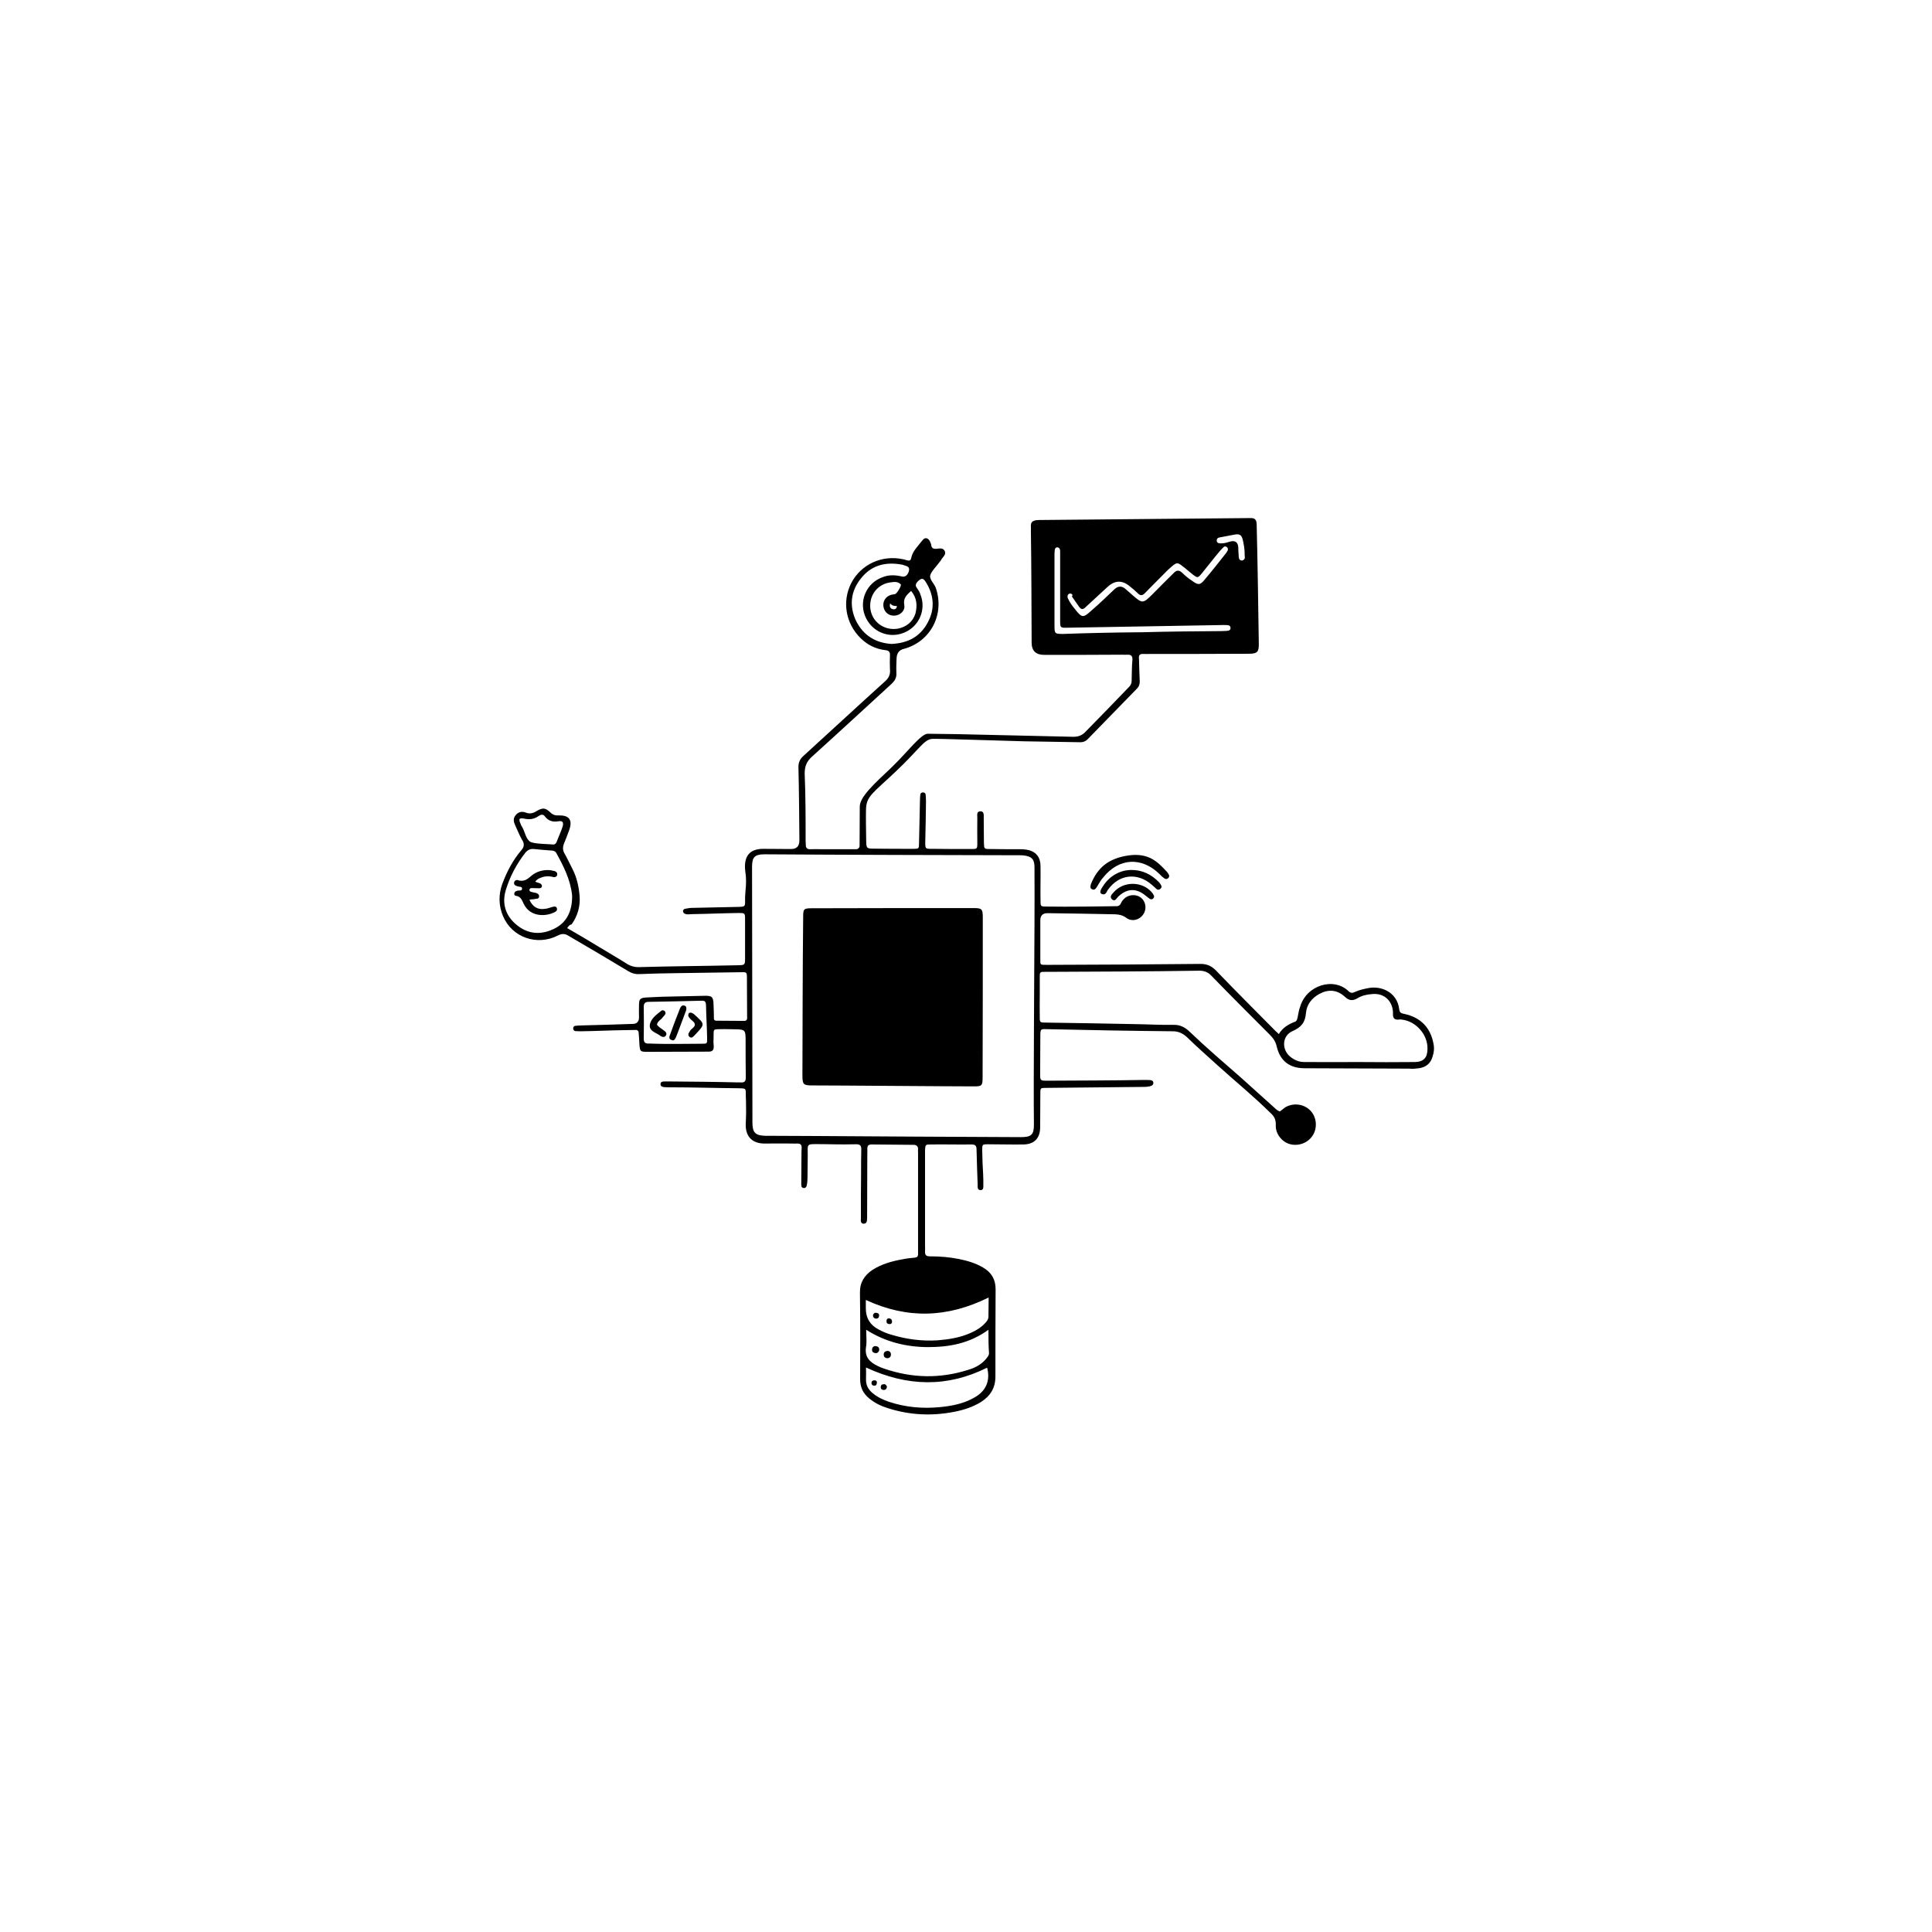 <?xml version="1.0" encoding="utf-8"?>
<!-- Generator: Adobe Illustrator 27.0.0, SVG Export Plug-In . SVG Version: 6.00 Build 0)  -->
<svg version="1.1" id="Layer_2_00000001627248894791182860000004260846488567762846_"
	 xmlns="http://www.w3.org/2000/svg" xmlns:xlink="http://www.w3.org/1999/xlink" x="0px" y="0px" viewBox="0 0 1024 1024"
	 style="enable-background:new 0 0 1024 1024;" xml:space="preserve">
<g>
	<path d="M300.6,491.9c6,3.4,11.5,6.7,16.9,10c5.1,3.1,10.2,6,15.2,9.2c1.8,1,3.6,1.5,5.6,1.5c17.7-0.5,35.2-0.6,52.8-1
		c3.7-0.1,3.8-0.1,3.8-3.8v-20.5c0-3.4-0.1-3.4-3.4-3.4c-8.2,0.1-16.4,0.5-24.6,0.6c-1.4,0-2.7,0.4-3.9-0.2c-0.6-0.2-1-0.8-1-1.5
		c0.1-0.5,0.5-1,1-1.1c1.3-0.2,2.4-0.5,3.6-0.5c7.8-0.1,15.6-0.4,23.4-0.5c6.7-0.1,4.3,0,5.1-8.2c0.4-3.6,0.5-7.2-0.1-10.8
		c-0.9-7.8,2.2-11.7,9.3-11.8c5,0,10,0.1,14.9,0.1c3.1,0,4.5-1.5,4.5-4.7c-0.1-12.8-0.2-25.6-0.5-38.2c-0.1-2.7,0.6-4.7,2.8-6.6
		c14.3-13,28.5-26.2,42.9-39.2c2.2-1.9,3.1-3.8,2.8-6.6c-0.1-2.4-0.1-4.8,0-7.3c0.1-1.8-0.5-2.6-2.4-2.8c-5.1-0.6-9.4-2.7-13.1-6.3
		c-8-7.8-10-19.5-5-29.3c5.2-9.9,16.2-15,27.4-12.6c0.8,0.1,1.5,0.5,2.4,0.6c1.1,0.4,1.8-0.1,2-1.4c0.8-3.7,3.6-6.2,5.9-9.2
		c1.4-1.9,3.2-1.4,4.2,1c0.2,0.5,0.5,1.1,0.5,1.7c0.2,1.4,1.1,1.8,2.4,1.8c1.7-0.1,3.7-0.8,4.7,1.1c1,1.9-1,3.2-1.8,4.6
		c-0.2,0.5-0.6,0.9-1,1.4c-1.5,2.2-3.8,4.2-4.7,6.5c-1,2.4,1.9,4.6,2.8,7.1c4.8,13.9-2.7,28.5-16.9,32.3c-2.6,0.6-3.8,2.4-3.9,5.1
		c-0.1,2.6-0.2,5.1-0.1,7.6c0.2,2.6-0.8,4.2-2.7,6c-14,12.8-27.9,25.7-42,38.4c-2.9,2.6-3.9,5.2-3.9,9c0.5,11.8,0.5,23.6,0.5,35.5
		c0,0.8,0.1,1.5,0.1,2.4c0,1.4,0.6,2.2,2.2,2.2c2.3-0.1,4.5,0,6.9,0h17.6c1,0,1.8-0.8,1.8-1.8c0-4.5,0.1-16.3,0.1-20.7
		c-0.1-5.2,7.8-12.3,16.9-20.9c8.5-8.2,15.6-17.9,19.2-17.8c3.6,0.1,10.2,0.1,15.3,0.2c20.4,0.5,40.8,0.9,61.3,1.4
		c2.9,0.1,5.1-0.6,7.1-2.8c6.3-6.4,19.1-19.6,23-23.7c0.8-0.8,1.3-1.9,1.3-3.1c0.1-2.9,0.1-8.8,0.4-10.8c0.2-2.2-0.5-3.1-2.3-3.1
		c-1,0.1-2.2,0-3.3,0c-13.7,0.1-27.5,0.1-41.1,0.1c-4.5,0-6.7-2.2-6.7-6.5c-0.1-19.8-0.1-39.5-0.4-59.3c0-0.8,0.1-1.5,0-2.4
		c-0.1-2.2,1-2.9,2.9-3.2c1-0.1,1.9-0.1,2.8-0.1c36.2-0.4,72.3-0.6,108.5-1h2.8c1.5,0,2.4,0.9,2.6,2.4c0.1,0.6,0.1,1.4,0.1,2
		c0.5,20.7,0.8,41.5,1.1,62.1c0.1,4.5-0.8,5.4-5.4,5.4c-17.4,0.1-35,0.1-52.4,0.1c-1,0-2.2,0.1-3.3,0c-1.9-0.1-2.7,0.6-2.4,2.6
		c0.1,2.7,0.2,8.8,0.4,12.1c0,1.4-0.5,2.7-1.4,3.6l-26.3,27c-1,1-2.3,1.5-3.7,1.5c-6-0.1-22.3-0.4-29.9-0.5
		c-16-0.4-43.8-1.4-48.4-1.3c-4.6,0.1-6.7,5.1-19.7,17.4C462.4,420.6,459.2,422,459,429c-0.1,4.5,0,10.3,0.1,16.7
		c0.1,3.9,0.2,4.1,4.2,4.1c7,0.1,14,0.1,20.9,0.1c2.8,0,2.9-0.1,2.9-2.9c0.1-7.5,0.4-15,0.5-22.6c0-1,0.1-2.2,0.2-3.3
		c0.1-0.6,0.5-1.1,1.4-1.1c0.8,0,1.4,0.5,1.4,1.1c0.1,1.3,0.2,2.4,0.2,3.6c-0.1,7.3-0.2,14.5-0.4,21.8c0,3.4,0.1,3.4,3.6,3.4
		c6.7,0.1,13.7,0.1,20.6,0.1c3.4,0,3.4,0,3.4-3.4c0-4.5-0.1-8.9,0-13.2c0-1.4-0.5-3.4,1.7-3.4c2,0,1.7,2.2,1.7,3.4
		c0.1,4.5,0,8.9,0.1,13.2c0.1,3.4,0.1,3.4,3.4,3.4c5.1,0.1,10.2,0.1,15.3,0.1c1.8,0,3.4,0.1,5.2,0.5c3.9,1.1,6.1,3.9,6.1,8.4
		c0.1,6.1-0.1,12.1,0,18.1c0,3.4,0,3.4,3.4,3.4c10.1,0.2,31.6-0.1,37.2-0.2c0.6,0,1.4-0.5,1.8-1.1c1.9-4.6,6.5-5.6,9.7-4.1
		c3.2,1.5,4.5,5.7,2.7,9c-1.9,3.4-6.2,4.7-9.3,2.4c-1.9-1.4-3.7-1.8-6-1.9c-12.1-0.2-23.9-0.5-35.9-0.6c-2.4,0-3.7,1.3-3.7,3.7v20.1
		c0,3.8-0.4,3.6,3.8,3.6c26.9-0.1,53.7-0.2,80.6-0.5c3.6-0.1,6.2,0.9,8.8,3.6c10.4,10.8,21.1,21.5,31.7,32.2
		c0.5,0.5,0.8,0.6,1.5,1.4c2-3.4,5.2-5.3,8.7-6.6c1-0.5,1-1.4,1.3-2.4c0.4-1.9,0.6-3.7,1.3-5.5c3.4-11.5,17.8-15.8,25.6-8.3
		c1.3,1.3,2.3,1,3.6,0.4c2.2-1,4.5-1.5,7-2c6.9-1.3,15.2,2.2,16.3,11.1c0.2,1.9,1,2.3,2.7,2.6c8.7,1.8,14,7.4,15.5,15.9
		c0.5,2.4,0.2,4.6-0.5,6.7c-1,3.6-3.4,5.6-7.2,6.2c-1.7,0.2-3.4,0.4-5.3,0.2c-18.4-0.1-36.9-0.1-55.3-0.2c-7.9,0-13-3.8-14.8-11.5
		c-0.6-2.7-1.9-4.5-3.8-6.4c-10.2-10.2-20.6-20.6-30.7-31c-2-2.2-4.2-2.9-7.1-2.8c-26.6,0.4-53.3,0.5-79.8,0.6
		c-4.5,0-4.2-0.4-4.2,4.1v8.4c0,3.8-0.1,7.5,0,11.3c0,3.1,0.1,3.1,3.2,3.1c15.6,0.2,31.2,0.5,46.8,0.8c7,0.1,14,0.5,20.9,0.4
		c3.6-0.1,6.2,1.4,8.5,3.6c8.8,8.4,18.1,16.4,27.4,24.5c5.7,5.1,11.3,10.2,17.1,15.4c1,0.9,1.9,1.9,3.3,2.4c1-0.6,1.9-1.5,2.9-2.2
		c4.2-2.4,9.5-1.9,13,1.4s4.2,8.8,1.9,13c-2.4,4.2-7.3,6.3-12.1,5.2c-4.3-1-8-5.4-7.8-10c0.1-2.8-0.6-4.6-2.7-6.5
		c-9-8.9-18.8-16.9-28.1-25.3c-5.5-5-11.1-9.9-16.3-15c-2.2-2-4.5-3.1-7.5-3.1c-21.9-0.2-43.8-0.6-65.7-1.1
		c-4.5-0.1-4.5-0.5-4.5,4.2c0,6.5-0.1,12.8-0.1,19.3c0,3.7,0,3.8,3.7,3.8c17.1-0.1,34.2-0.1,51.3-0.4c1.3,0,2.4,0,3.6,0.1
		c0.6,0.1,1.4,0.5,1.4,1.3c0.1,0.9-0.4,1.5-1.3,1.8c-1.5,0.5-3.2,0.5-4.7,0.5c-16.5,0.1-33.1,0.4-49.6,0.5c-4.6,0.1-4.3-0.5-4.3,4.3
		c-0.1,5.6,0,11.3-0.1,16.9s-3.2,8.7-8.8,8.8c-6.3,0.1-12.6-0.1-18.8-0.1c-3.1,0-3.1,0.1-3.1,3.2c0.1,4.3,0.2,8.5,0.5,12.8
		c0.1,1.9,0.1,3.8,0.1,5.6c0,1.3,0.1,2.7-1.5,2.7c-1.7-0.1-1.5-1.5-1.5-2.7c-0.2-6.3-0.5-12.6-0.6-18.8c0-2.2-0.8-2.7-2.8-2.7
		c-7.1,0.1-14.3-0.1-21.4,0c-2.9,0-2.9,0.1-3.1,2.9v50.8c0,1,0.1,1.9,0,2.8c-0.1,2.2,0.6,2.8,2.7,2.8c5.1,0,10.2,0.4,15.2,1.4
		c4.5,0.9,8.9,2.2,12.8,4.5c4.5,2.6,6.7,6.3,6.7,11.5c-0.1,15.4-0.1,30.9-0.1,46.3c0,6-2.6,10.2-7.5,13.4c-4.3,2.7-9.2,4.3-14.3,5.3
		c-11.8,2.3-23.5,1.8-35.1-1.9c-3.6-1.1-7-2.7-10-5.2c-3.2-2.6-4.8-5.9-4.8-10.1c0.1-15.3,0.1-30.7-0.1-45.9
		c-0.1-5.4,2.3-9.2,6.6-12.1c5-3.2,10.6-4.7,16.3-5.7c1.9-0.4,3.9-0.6,6-0.8c1.4-0.1,1.9-0.6,1.9-2v-53.6c0-0.6-0.1-1.4,0-2
		c0.1-1.3-0.9-2.2-2.2-2.2c-7.4-0.1-14.9-0.1-22.3-0.2c-1.7,0-2.4,0.5-2.4,2.4c0.1,1,0,1.9,0,2.8c0,10.6-0.1,21.3-0.1,31.9v1.5
		c-0.1,1.4,0.2,3.4-1.9,3.4c-1.8-0.1-1.4-1.9-1.4-3.3c0-8,0-15.9,0.1-23.8c0-4.1,0-8.1,0.1-12.1c0.1-2.2-0.5-3.1-3.6-2.9
		c-7.6,0.2-13.7-0.1-20.7-0.1c-3.1,0-4.1,0.1-4.1,2.4c0.1,5.2-0.1,10.2-0.1,15.4c0,1.4-0.1,2.7-0.4,4.1c-0.1,0.6-0.5,1.4-1.5,1.4
		c-1.4-0.1-1.4-1.1-1.4-2.2c0-5,0.1-10,0.1-14.9c0-1.4,0-2.7,0.1-4.1c0.1-1.8-0.6-2.4-2.4-2.4c-0.8,0.1-1.5,0-2.4,0
		c-4.5,0-9.2-0.1-13.7,0c-8.5,0.4-11.6-4.5-11.1-11.3c0.2-3.8,0.2-7.6,0.1-11.3c-0.4-6.7,1-6.6-3.9-6.7c-12.1-0.1-24.2-0.5-36.2-0.5
		c-1,0-2.2,0-3.3-0.1c-1-0.1-1.9-0.5-1.9-1.5c-0.1-1.5,1.4-1.5,2.4-1.5h2.9c12,0.1,23.7,0.2,35.6,0.5h1.5c2.2,0.2,2.8-0.6,2.8-2.7
		c-0.1-6.3-0.1-12.6-0.1-18.8c0-7.2,0-6.5-8.5-6.7c-1.9,0-3.9-0.1-5.7,0c-3.4,0.1-2.6,0.1-2.8,5.6c-0.1,1.1,0,2.3,0.1,3.4
		c0.1,1.9-0.6,2.8-2.4,2.9h-1.4c-10.3,0-20.7,0.1-31,0.1c-4.2,0-4.3-0.1-4.6-4.2c-0.1-1.5-0.2-4.5-0.4-6.1c0-0.6-0.5-1.3-1.4-1.3
		c-1.5,0-4.5,0.1-6,0.1c-7.6,0.1-15.3,0.5-22.9,0.6c-1,0-2.2,0-3.3-0.1c-0.6-0.1-1.1-0.6-1.1-1.4c0-0.8,0.5-1.4,1.3-1.4
		c1-0.1,2.2-0.2,3.3-0.2c9-0.2,18-0.5,27-0.8c2.2,0,3.3-1.3,3.3-3.4c0-2.3-0.1-4.6,0-6.9c0.1-2.9,0.6-3.4,3.6-3.7
		c2.8-0.2,5.6-0.2,8.5-0.4c7.5-0.1,15-0.4,22.6-0.5c3.9-0.1,4.7,0.5,4.8,4.5c0.1,1.7,0.2,5.7,0.2,7.6c0,0.6,0.5,1.1,1.1,1.1
		l15.2,0.1c0.6,0,1.3-0.5,1.3-1.3c0-3.8-0.1-15.6-0.1-21.4c0-3.1-0.1-3.2-3.2-3.1c-11.3,0.1-22.8,0.4-34.2,0.5
		c-6.5,0.1-13.1,0.2-19.8,0.5c-2.2,0.1-3.9-0.5-5.6-1.5c-10.4-6.3-21-12.5-31.6-18.7c-2-1.3-3.6-1.4-5.9-0.2
		c-11.1,5.6-24.3,0.9-29-10.4c-2.3-5.5-2.4-11.3-0.4-16.9c2.4-6.5,5.6-12.6,10-17.8c1.7-1.9,1.9-3.6,0.5-5.7
		c-1.4-2.4-2.4-5.1-3.6-7.6c-0.8-1.8-1.3-3.6,0.2-5.4c1.4-1.8,3.4-2.2,5.4-1.4c2,0.8,3.8,0.4,5.7-0.8c3.3-1.9,4.6-1.8,7.2,0.6
		c1.4,1.4,2.7,1.8,4.7,1.7c5.4-0.1,7.3,2.4,5.4,7.8c-0.9,2.4-1.9,5.1-2.9,7.5c-0.6,1.8-0.5,3.4,0.5,5c1.5,2.7,2.8,5.5,4.2,8.2
		c2.2,4.3,3.3,9.2,3.7,14c0.5,5.4-1,10.8-4.2,15.2C301.8,490.2,301.4,490.8,300.6,491.9L300.6,491.9L300.6,491.9z M548.3,489.9
		c0-10.1,0.1-20.1,0-30.3c0-4.2-1.5-5.7-5.7-6.2c-0.8-0.1-1.5-0.1-2.4-0.1c-44.9-0.1-90-0.2-135-0.5c-5.2,0-6.6,1.5-6.6,6.7
		c0,22.4,0.1,44.7,0.1,66.9c0,22.4,0.1,45.7,0.1,68.5c0,5.4,1.5,7,7,7.1h2.4c7.6,0,15.3,0.1,22.9,0.1c36.7,0.2,73.3,0.5,110,0.6
		c5.6,0,6.9-1.3,6.9-6.7C547.7,573.9,548.3,502.9,548.3,489.9L548.3,489.9z M720.1,562.9L720.1,562.9c10,0.1,19.8,0.1,29.8,0
		c4.7-0.1,6.7-2.3,6.7-7.1c0.1-7.6-6.2-14.6-13.7-15.4c-0.5-0.1-1-0.1-1.5,0c-2,0.2-3.1-0.5-3.1-2.7v-1.5c-0.5-6.2-5.1-10-11.2-9.3
		c-2.7,0.2-5.4,0.8-7.6,2.2c-2.6,1.5-4.5,1.3-6.7-0.8c-4.2-3.8-8.8-4.1-13.7-1.4c-3.9,2.2-6.5,5.6-6.9,9.9c-0.4,5.1-2.4,7.6-7.1,9.7
		c-5.6,2.4-6,9.8-1.1,13.7c2.3,1.8,4.7,2.8,7.8,2.7C701,562.9,710.6,563,720.1,562.9L720.1,562.9L720.1,562.9z M303.2,476.7
		c0-0.8,0.1-1.5,0-2.4c-0.9-8.1-4.5-15.2-8.3-22.1c-0.5-1-1.5-1.4-2.7-1.4c-3.1-0.2-6.2-0.5-9.2-0.8c-1.9-0.2-3.3,0.5-4.5,1.9
		c-4.7,6-8.2,12.6-10.4,19.8s-0.1,13.7,5.6,18.4c5.6,4.7,12.1,5.6,18.8,2.7C299.6,489.9,302.8,484.2,303.2,476.7L303.2,476.7
		L303.2,476.7z M523.9,704.8c-10.2,7.4-21,9.2-32.3,9.2c-11.3-0.1-22.3-2.7-32.5-9.2c0,3.4,0.4,6.4-0.1,9.2c-0.8,5.3,2,8,6.2,10
		c1,0.5,2.2,1,3.4,1.4c14.9,5.1,29.7,5.4,44.7,0.6c3.4-1,6.7-2.7,9.2-5.6c0.6-0.9,1.7-1.8,1.7-3.2
		C523.9,713.3,523.9,709.4,523.9,704.8L523.9,704.8L523.9,704.8z M524,687.7c-21.8,10.8-43.1,11.5-65.1,1.3v4.5
		c0,5.1,2.3,8.8,6.7,11.1c2.3,1.3,4.6,2.2,7.1,2.9c8,2.4,16,3.4,24.3,2.9c6-0.5,11.7-1.4,17.2-3.8c3.2-1.4,6-3.1,8.2-5.6
		c0.8-0.9,1.5-1.8,1.5-3.2C523.9,694.4,524,691.1,524,687.7L524,687.7L524,687.7z M459,724.8c0,2.2,0.1,4.2,0,6.1
		c-0.1,3.2,1.1,5.4,3.4,7.4c2.6,2.2,5.6,3.6,8.8,4.7c8.8,2.9,17.8,3.7,27,2.8c6.3-0.6,12.5-1.8,18.1-5c6.3-3.4,8.7-9,6.9-15.9
		C502.1,735.4,481,735,459,724.8L459,724.8z M472.5,341.3c8.8-0.4,15.2-3.9,19.2-11.3c3.9-7.2,3.4-14.5-1-21.5
		c-1.4-2.2-2.2-2.2-4.1-0.5c-1.1,1.1-1.8,2.3-0.5,3.8c0.6,0.9,1.4,2,1.7,3.2c3.3,8-0.6,17.2-8.8,20.4c-8.2,3.3-17.4-0.8-20.6-9.2
		c-3.1-8.1,1-17.2,9.2-20.2c3.4-1.4,6.7-1.3,10.2-0.5c1.9,0.5,3.2-0.5,3.9-2.7c0.6-2.2-0.6-2.6-2.2-3.1c-0.6-0.2-1.4-0.5-1.9-0.5
		c-8.5-1.5-15.9,0.5-21.3,7.4c-5.4,6.7-6.3,14.5-2.6,22.4C457.7,337.1,464.5,340.8,472.5,341.3L472.5,341.3L472.5,341.3z
		 M358.1,553.3L358.1,553.3c4.7-0.1,9.3,0,14-0.1c2.7,0,2.7-0.1,2.7-2.7c-0.1-6-0.5-11.8-0.6-17.8c-0.1-1.8-0.6-2.4-2.4-2.3
		c-9.3,0.2-18.6,0.5-27.9,0.6c-1.8,0-2.7,0.6-2.7,2.6c0.1,5.6,0.1,11.3,0,16.9c0,2.3,1,2.7,3.1,2.6
		C348.9,553.3,353.6,553.3,358.1,553.3L358.1,553.3L358.1,553.3z M605.6,335.1L605.6,335.1c13.9-0.4,27.6-0.5,41.5-0.6
		c1,0,1.9-0.1,2.8-0.1c1-0.1,2.4-0.1,2.3-1.7c-0.1-1.3-1.3-1.4-2.2-1.4c-1-0.1-2.2,0-3.3,0c-27,0.5-54,0.9-80.9,1.4
		c-3.9,0.1-3.9,0-3.9-3.9v-36.7c0-1-0.4-1.9-1.4-2c-1.1-0.1-1.5,0.9-1.5,1.9c-0.1,0.8-0.1,1.5-0.1,2.4v37.1c0,4.3,0.1,4.5,4.5,4.5
		C577.5,335.5,591.6,335.2,605.6,335.1L605.6,335.1L605.6,335.1z M567.3,314.6c-1-0.1-1.8,1-1.4,2.3c1,2.3,2.4,4.2,3.9,6
		c3.7,4.7,4.3,4.7,8.8,0.6c4.2-3.6,8.1-7.4,12.1-11.2c1.8-1.7,3.7-1.8,5.5-0.4c1.4,1.1,2.6,2.3,3.9,3.4c5.4,4.7,5.7,4.7,10.8-0.4
		c3.7-3.8,7.6-7.6,11.3-11.3c1.5-1.5,2.7-1.5,4.3-0.1c1.5,1.5,3.4,3.1,5.3,4.3c3.2,2.4,4.3,2.4,6.7-0.6c3.9-4.6,7.6-9.3,11.3-14
		c0.4-0.5,0.6-0.9,0.9-1.4c0.2-0.6,0.2-1.4-0.4-1.8c-0.6-0.5-1.4-0.5-1.8,0c-0.6,0.6-1.4,1.4-1.9,2c-3.3,3.9-6.4,8-9.7,12
		c-2,2.4-2.2,2.4-4.7,0.5c-1.8-1.4-3.4-2.9-5.3-4.3c-2.7-2.2-3.2-2.2-5.9,0.1c-1.1,1-2.2,1.9-3.3,3.1c-3.6,3.6-7.2,7.2-10.8,10.9
		c-1.4,1.5-2.6,1.5-3.9,0.1c-1.3-1.3-2.6-2.4-3.9-3.4c-4.1-3.6-8.1-3.6-12.1,0.1c-3.8,3.6-7.8,7.1-11.6,10.7
		c-1.4,1.4-2.4,1.4-3.6-0.4c-1.3-1.8-2.4-3.4-3.7-5.3C568.8,315.5,568.3,314.7,567.3,314.6L567.3,314.6L567.3,314.6z M482.9,313.2
		c-2.4,2.2-4.3,3.9-3.6,7.5c0.5,3.1-2.2,5.4-5.1,5.6c-2.8,0.2-5.3-1.5-5.9-4.5c-0.6-2.9,1-5.6,3.9-6.5c0.6-0.2,1.5-0.2,2.4-0.5
		c1-0.5,3.4-4.6,2.8-5.1c-1.4-1.4-3.2-1.4-4.8-1.1c-7.2,0.6-12.1,6.7-11.3,14c0.9,7.1,7.4,11.8,14.6,10.6c4.5-0.9,7.9-3.6,9.3-8
		C486.3,320.7,485.9,316.8,482.9,313.2L482.9,313.2L482.9,313.2z M293.1,447.6c0.9,0.1,1.5-0.4,1.9-1.3c1-2.7,2.3-5.4,3.2-8.2
		c0.6-2.2,0.1-3.2-2.3-2.8c-2.9,0.5-5.3-0.2-7.1-2.6c-0.9-1.3-2.2-1-3.3-0.2c-2.4,1.7-4.8,2-7.6,1.4c-2.7-0.5-3.2,0-2,2.7
		c0.2,0.6,0.5,1.3,0.9,1.8c1.5,2.6,1.9,6.5,4.5,7.9C283.8,447.4,292.2,447.4,293.1,447.6L293.1,447.6z M659.7,293.6
		c0-2.8-0.5-5.2-1-7.5c-0.6-2.4-1.5-3.2-4.1-2.8c-2.7,0.5-5.3,1-7.9,1.5c-1,0.1-1.9,0.6-1.8,1.8c0.1,1.4,1.4,1.4,2.4,1.4
		c0.5,0,0.8-0.1,1.3-0.1c2.2-0.2,4.7-1.9,6.5-0.6c1.8,1.4,1,4.2,1.4,6.4c0.1,1.4-0.2,3.4,1.9,3.4
		C660.6,296.4,659.5,294.5,659.7,293.6L659.7,293.6L659.7,293.6z M471.8,319.8c-0.5,1.9,0.1,2.7,1.4,3.1c1.1,0.2,2-0.1,2.2-1.7
		C474.2,321.2,472.9,321.2,471.8,319.8L471.8,319.8z"/>
	<path d="M598.1,453.4c10.8-1.5,15.5,3.4,20.5,8.8c0.4,0.5,0.6,0.8,0.9,1.4c0.4,0.6,0.2,1.4-0.4,1.9c-0.5,0.5-1.3,0.5-1.9,0.1
		c-0.5-0.4-0.8-0.6-1.3-1c-0.5-0.5-1-1-1.4-1.4c-9.5-9.2-21.5-8.5-29.8,1.9c-1.4,1.5-2.3,3.4-3.4,5.1c-0.6,1-1.4,1.8-2.7,1
		c-1-0.6-0.6-1.5-0.4-2.6C581.7,460,587.3,455,598.1,453.4L598.1,453.4L598.1,453.4z"/>
	<path d="M599.7,461.1c5.9,0,10.6,2.4,14.6,6.5c0.5,0.5,0.6,0.8,1,1.4c0.5,0.8,0.5,1.5-0.4,2.2c-0.5,0.5-1.4,0.5-1.9,0
		c-0.9-0.8-1.8-1.7-2.7-2.4c-7.6-6.5-17.2-5.4-23,2.7c-0.8,1-1.1,3.1-3.2,2.4c-1.4-0.5-1.1-1.9,0.5-4.2
		C588.1,464.2,593.7,461.1,599.7,461.1L599.7,461.1z"/>
	<path d="M611.7,474.9c0.1,1.4-1.3,2.2-2.3,1.5c-0.8-0.5-1.4-1.1-2.2-1.7c-5.1-4.2-10-3.8-14.6,0.6c-0.9,0.9-1.5,2.7-3.2,1.4
		c-1.5-1.4-0.1-2.7,0.8-3.7c5.4-6.3,15.9-6,20.8,0.6C611.3,474,611.4,474.5,611.7,474.9L611.7,474.9L611.7,474.9z"/>
	<path d="M430.4,575.3c-4.5,0-5.1-0.5-5.1-5.2c0.1-28.1,0.1-56.2,0.4-84.4c0-3.9,0.4-4.3,4.5-4.3c28.6-0.1,57.3-0.1,85.9-0.1
		c4.3,0,4.8,0.5,4.8,5c0,28.2,0,56.4-0.1,84.8c0,4.5-0.5,4.7-4.8,4.7C501.5,575.8,444.6,575.3,430.4,575.3L430.4,575.3L430.4,575.3z
		"/>
	<path d="M280.6,476.9c1.7,3.8,4.5,5.4,8.2,4.8c1.4-0.1,2.6-0.6,3.9-1c0.9-0.2,1.9-0.5,2.4,0.5c0.5,1.3-0.4,2-1.4,2.4
		c-5,2.4-12.7,2.2-16-4.3c-1-1.9-1.5-4.2-4.3-4.5c-1.1-0.1-1.1-1.9,0-2.4c0.5-0.2,1-0.4,1.5-0.4c0.8,0,1.8,0.1,1.8-1s-1-0.9-1.8-1.1
		c-0.1-0.1-0.2-0.1-0.5-0.1c-1-0.4-2.2-0.6-1.9-2.2c0.4-1.1,1.4-1.4,2.3-1c2.8,0.8,4.7-0.5,6.7-2.3c2.8-2.4,6.3-3.4,10.1-3.1
		c0.8,0.1,1.5,0.4,2.4,0.5c1,0.4,1.5,1,1.3,2.2c-0.4,0.9-1.1,1.1-1.9,1c-1.7-0.5-3.4-0.6-5.2-0.2c-1.7,0.5-3.4,1-4.5,2.6
		c1,0.5,1.9,0.6,2.7,1c0.6,0.4,1,1,0.8,1.5c-0.1,0.8-0.8,1-1.4,1c-1.4,0-2.7-0.1-4.1-0.1c-0.6,0-1,0.4-1.1,0.9
		c-0.1,0.6,0.5,1,0.9,1.1c0.9,0.2,1.9,0.5,2.7,0.6c1,0.4,1.7,0.9,1.5,2c-0.1,1-1,1.1-1.9,1.1C282.9,476.8,281.8,476.5,280.6,476.9
		L280.6,476.9L280.6,476.9z"/>
	<path d="M466,715.7c-0.5,1.3-1.3,1.7-2.4,1.4c-1-0.2-1.5-0.9-1.4-1.9c0.1-1.3,1-1.9,2.2-1.7C465.5,713.7,466.1,714.3,466,715.7
		L466,715.7L466,715.7z"/>
	<path d="M470.3,719.9c-1-0.1-1.8-0.5-1.9-1.7c-0.1-1.4,0.6-2,1.9-2.2c1,0,1.8,0.5,1.9,1.7C472.3,719,471.6,719.8,470.3,719.9
		L470.3,719.9z"/>
	<path d="M462.7,697.1c0.2-0.9,0.8-1.4,1.7-1.3c1,0.1,1.8,0.6,1.5,1.8c-0.1,0.9-0.8,1.4-1.7,1.3
		C463.4,698.8,462.7,698.3,462.7,697.1L462.7,697.1z"/>
	<path d="M471.5,698.8c1,0.2,1.4,1,1.3,2c-0.1,0.6-0.6,1.1-1.4,1c-1.1-0.1-1.7-0.6-1.5-1.9C469.9,699.2,470.5,698.6,471.5,698.8
		L471.5,698.8z"/>
	<path d="M470.1,734.9c-0.1,1.3-0.8,1.9-1.9,1.8c-0.9-0.1-1.4-0.6-1.4-1.5c0-0.9,0.5-1.5,1.4-1.5
		C469.2,733.4,469.7,734.1,470.1,734.9z"/>
	<path d="M463.6,731.6c1,0.1,1.4,0.8,1.1,1.7c-0.1,0.6-0.5,1.3-1.4,1.1c-1,0-1.4-0.6-1.4-1.5C462,731.9,462.6,731.6,463.6,731.6
		L463.6,731.6z"/>
	<path d="M363.8,534.7c-0.1,0.4-0.1,0.6-0.2,1c-1.8,4.6-3.4,9.3-5.3,14c-0.5,1-1,2.2-2.4,1.5c-1.4-0.5-1.3-1.5-0.8-2.7
		c1.7-4.6,3.4-9.3,5.3-14c0.5-1,1-1.9,2.4-1.5C363.6,533.2,363.8,533.8,363.8,534.7L363.8,534.7L363.8,534.7z"/>
	<path d="M348.2,543.1c1,1.4,2.4,2,3.7,3.1c0.9,0.6,1.8,1.5,1,2.7c-0.6,1-2,0.8-2.9,0.1c-2.2-1.7-5.9-2.4-5.6-5.6
		c0.4-3.4,3.4-5.5,6-7.6c0.5-0.5,1.4-0.4,1.9,0.1c0.5,0.5,0.6,1.3,0.2,1.8c-0.5,0.8-1.3,1.4-1.8,2.2
		C349.8,540.7,348.5,541.5,348.2,543.1L348.2,543.1L348.2,543.1z"/>
	<path d="M366,536.7c0.6,0,1.4,0.5,1.8,0.8c6.1,5.6,6.1,5.1,0.1,11.5c-0.6,0.6-1.4,1.4-2.4,0.6c-1.1-0.9-0.6-1.9,0-2.8
		c0.1-0.1,0.1-0.2,0.2-0.4c0.8-1.3,2.6-1.9,2.6-3.4c-0.1-1.4-1.9-2.2-2.8-3.4c-0.5-0.6-1-1.4-0.5-2.2
		C364.9,537,365.3,536.8,366,536.7L366,536.7z"/>
</g>
</svg>
